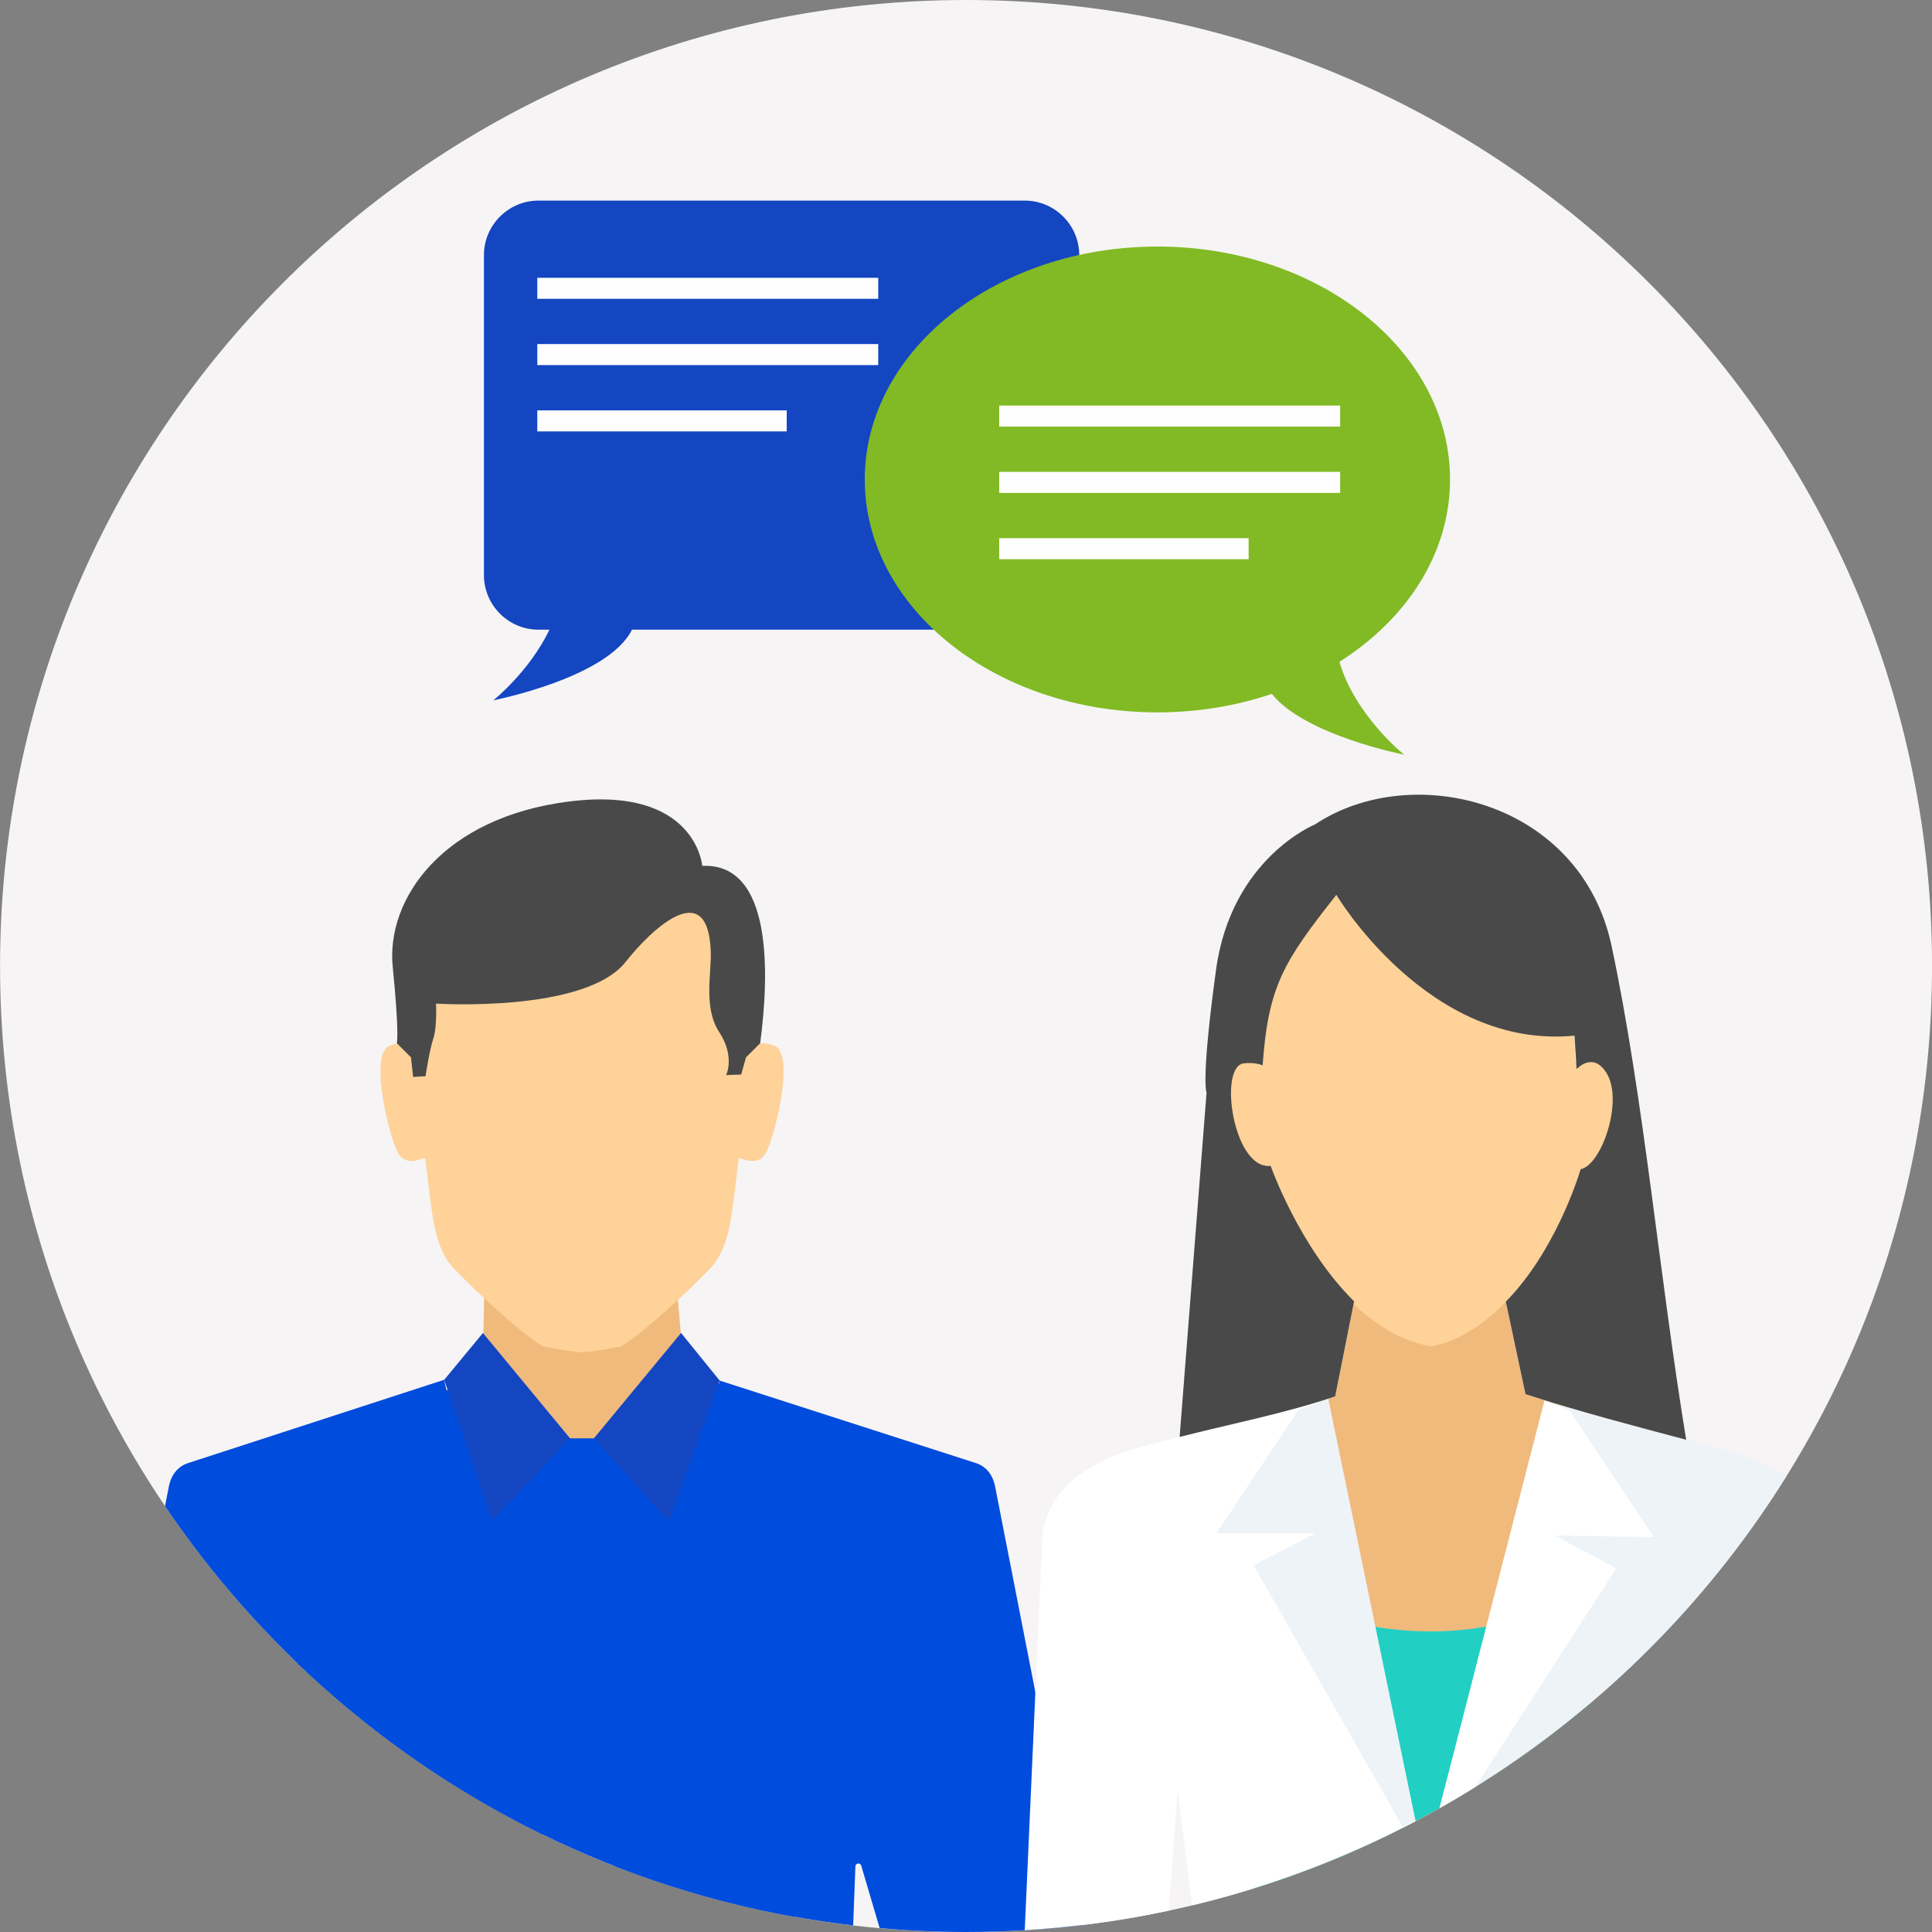 <svg width="47" height="47" viewBox="0 0 47 47" fill="none" xmlns="http://www.w3.org/2000/svg">
<rect x="0" y="0" width="47" height="47" fill="#808080" stroke="none"/>
<g clip-path="url(#clip0)">
<path d="M23.501 47C36.48 47 47.001 36.478 47.001 23.5C47.001 10.521 36.48 0 23.501 0C10.522 0 0.001 10.521 0.001 23.5C0.001 36.478 10.522 47 23.501 47Z" fill="#F6F4F4"/>
<path d="M11.748 32.427C13.354 32.427 14.961 32.427 16.568 32.427L16.594 32.756L14.239 36.328L11.708 32.721L11.748 32.427H11.748Z" fill="#B3B3B3"/>
<path d="M11.779 31.531L11.737 33.545L8.319 35.414V41.437C8.656 41.722 9.001 41.999 9.354 42.265H14.073H19.825V35.414L16.649 33.44L16.475 31.426L11.779 31.531Z" fill="#F0BA7D"/>
<path d="M10.199 25.656C10.199 25.656 10.003 25.226 9.477 25.439C8.951 25.652 9.501 27.78 9.702 28.077C9.903 28.374 10.226 28.185 10.344 28.174C10.512 29.442 10.527 30.316 11.034 30.851C11.515 31.358 12.617 32.39 13.196 32.75C13.589 32.832 13.882 32.881 14.158 32.896C14.434 32.881 14.727 32.832 15.12 32.75C15.7 32.39 16.801 31.358 17.282 30.851C17.79 30.316 17.805 29.442 17.972 28.174C18.09 28.185 18.413 28.374 18.614 28.077C18.816 27.78 19.366 25.652 18.839 25.439C18.313 25.226 18.117 25.656 18.117 25.656C18.117 25.656 18.637 23.986 17.712 22.341C17.079 21.213 15.634 20.629 14.158 20.586C12.682 20.629 11.237 21.213 10.604 22.341C9.679 23.986 10.199 25.656 10.199 25.656Z" fill="#FED298"/>
<path d="M10.061 34.138L10.879 33.816L11.539 33.223L13.868 34.99H14.448L16.777 33.221L18.255 34.139L20.823 38.504L19.325 46.63C14.683 45.798 10.514 43.602 7.246 40.472L6.704 38.852L10.061 34.138Z" fill="#004CDD"/>
<path d="M17.508 33.586L16.568 32.427L14.448 34.99L16.268 37.012L17.508 33.587V33.586H17.508Z" fill="#1446C1"/>
<path d="M10.806 33.567L11.748 32.428L13.868 34.991L11.976 36.992L10.806 33.567Z" fill="#1446C1"/>
<path d="M10.806 33.566L4.574 35.593C4.321 35.675 4.162 35.891 4.11 36.152L4.014 36.64C6.315 40.046 9.486 42.815 13.209 44.631L10.806 33.566H10.806V33.566Z" fill="#004CDD"/>
<path d="M17.508 33.586L23.742 35.593C23.996 35.674 24.155 35.891 24.206 36.152L26.296 46.834C25.379 46.942 24.446 47 23.5 47C22.792 47 22.092 46.967 21.4 46.906L20.951 45.385C20.942 45.351 20.908 45.329 20.873 45.334C20.837 45.338 20.811 45.366 20.809 45.402L20.755 46.84C18.728 46.604 16.779 46.111 14.944 45.393L17.508 33.587L17.508 33.586Z" fill="#004CDD"/>
<path d="M17.663 26.154L18.03 26.141L18.148 25.723L18.493 25.378C18.721 23.66 18.789 20.987 17.084 21.064C17.084 21.064 16.93 19.114 13.854 19.497C10.778 19.879 9.388 21.864 9.554 23.521C9.72 25.178 9.653 25.378 9.653 25.378L9.998 25.723L10.051 26.199L10.352 26.18C10.352 26.18 10.447 25.543 10.542 25.263C10.636 24.983 10.607 24.415 10.607 24.415C10.607 24.415 14.24 24.647 15.222 23.398C15.828 22.627 17.221 21.291 17.291 23.141C17.311 23.69 17.107 24.512 17.498 25.111C17.889 25.71 17.664 26.154 17.664 26.154L17.663 26.154Z" fill="#494949"/>
<path d="M32.951 31.604L32.481 33.969L30.903 34.512L31.604 45.565C33.92 44.714 36.065 43.509 37.972 42.016L38.118 34.234L37.111 33.917L36.597 31.504L32.951 31.604L32.951 31.604Z" fill="#F0BA7D"/>
<path d="M30.546 38.62C33.171 39.893 35.872 40.16 38.716 38.692L38.692 41.428C36.314 43.444 33.531 44.997 30.481 45.946L30.546 38.62V38.62Z" fill="#21D0C3"/>
<path d="M37.618 34.097L42.192 35.344C42.646 35.485 43.082 35.674 43.448 35.925C41.363 39.266 38.462 42.044 35.025 43.983L37.618 34.097H37.618V34.097Z" fill="#EEF3F7"/>
<path d="M37.574 34.065L38.177 34.308L40.233 37.394L37.823 37.356L39.317 38.155L35.889 43.471C35.603 43.649 35.312 43.821 35.018 43.987L37.574 34.065H37.574V34.065Z" fill="white"/>
<path d="M32.267 34.05L27.671 35.217C26.478 35.562 25.407 36.244 25.351 37.504L24.929 46.955C26.122 46.884 27.291 46.723 28.43 46.48L28.647 43.559L29 46.351C30.912 45.892 32.733 45.2 34.432 44.306L32.267 34.05Z" fill="white"/>
<path d="M32.311 34.018L31.592 34.293L29.594 37.3L32.004 37.304L30.496 38.077L34.135 44.46C34.236 44.409 34.336 44.356 34.437 44.303L32.311 34.018Z" fill="#EEF3F7"/>
<path d="M29.841 25.931C29.764 26.706 29.919 28.427 30.86 28.362C30.86 28.362 32.213 32.307 34.819 32.754C37.069 32.342 38.437 28.77 38.541 28.43C38.851 28.535 39.718 27.093 39.054 25.912C38.863 25.574 38.323 25.848 38.323 25.848L38.282 24.862C34.727 25.208 32.51 21.769 32.51 21.769C31.154 23.243 30.828 24.085 30.683 25.918C30.683 25.918 30.429 25.76 30.146 25.754C30.061 25.752 29.952 25.826 29.841 25.931Z" fill="#FED298"/>
<path d="M32.481 33.969L32.941 31.657C31.607 30.343 30.911 28.362 30.911 28.362C30.002 28.463 29.637 25.958 30.249 25.87C30.529 25.831 30.716 25.918 30.716 25.918C30.854 23.982 31.227 23.393 32.51 21.769C32.51 21.769 34.751 25.54 38.303 25.194L38.354 26.007C38.522 25.842 38.829 25.687 39.085 26.108C39.501 26.792 38.956 28.348 38.453 28.443C38.381 28.683 37.82 30.452 36.632 31.665L37.111 33.916C38.444 34.348 39.729 34.682 41.02 35.025C40.364 31.03 39.989 26.706 39.206 23.016C38.455 19.474 34.35 18.484 31.989 20.057C31.989 20.057 29.953 20.877 29.582 23.597C29.21 26.318 29.352 26.58 29.352 26.58L28.697 34.956C29.913 34.647 31.321 34.368 32.481 33.969L32.481 33.969Z" fill="#494949"/>
<path d="M13.097 4.88H24.93C25.659 4.88 26.255 5.477 26.255 6.205V13.993C26.255 14.721 25.659 15.318 24.93 15.318H15.374C14.796 16.492 12.002 17.036 12.002 17.036C12.002 17.036 12.875 16.343 13.367 15.318H13.097C12.369 15.318 11.773 14.721 11.773 13.993V6.205C11.773 5.477 12.369 4.88 13.097 4.88Z" fill="#1446C1"/>
<path d="M28.156 5.998C32.088 5.998 35.275 8.535 35.275 11.664C35.275 13.461 34.224 15.062 32.584 16.1C32.969 17.414 34.158 18.359 34.158 18.359C34.158 18.359 31.745 17.889 30.94 16.88C30.085 17.169 29.144 17.33 28.156 17.33C24.224 17.33 21.037 14.793 21.037 11.664C21.037 8.535 24.224 5.998 28.156 5.998H28.156Z" fill="#81BA24"/>
<path d="M13.071 6.758H21.365V7.269H13.071V6.758ZM13.071 9.983H19.138V10.495H13.071V9.983ZM13.071 8.37H21.365V8.882H13.071V8.37Z" fill="#FEFEFE"/>
<path d="M24.308 9.866H32.602V10.378H24.308V9.866ZM24.308 13.092H30.375V13.604H24.308V13.092ZM24.308 11.479H32.602V11.991H24.308V11.479Z" fill="#FEFEFE"/>
</g>
<defs>
<clipPath id="clip0">
<rect width="47" height="47" fill="white"/>
</clipPath>
</defs>
</svg>
